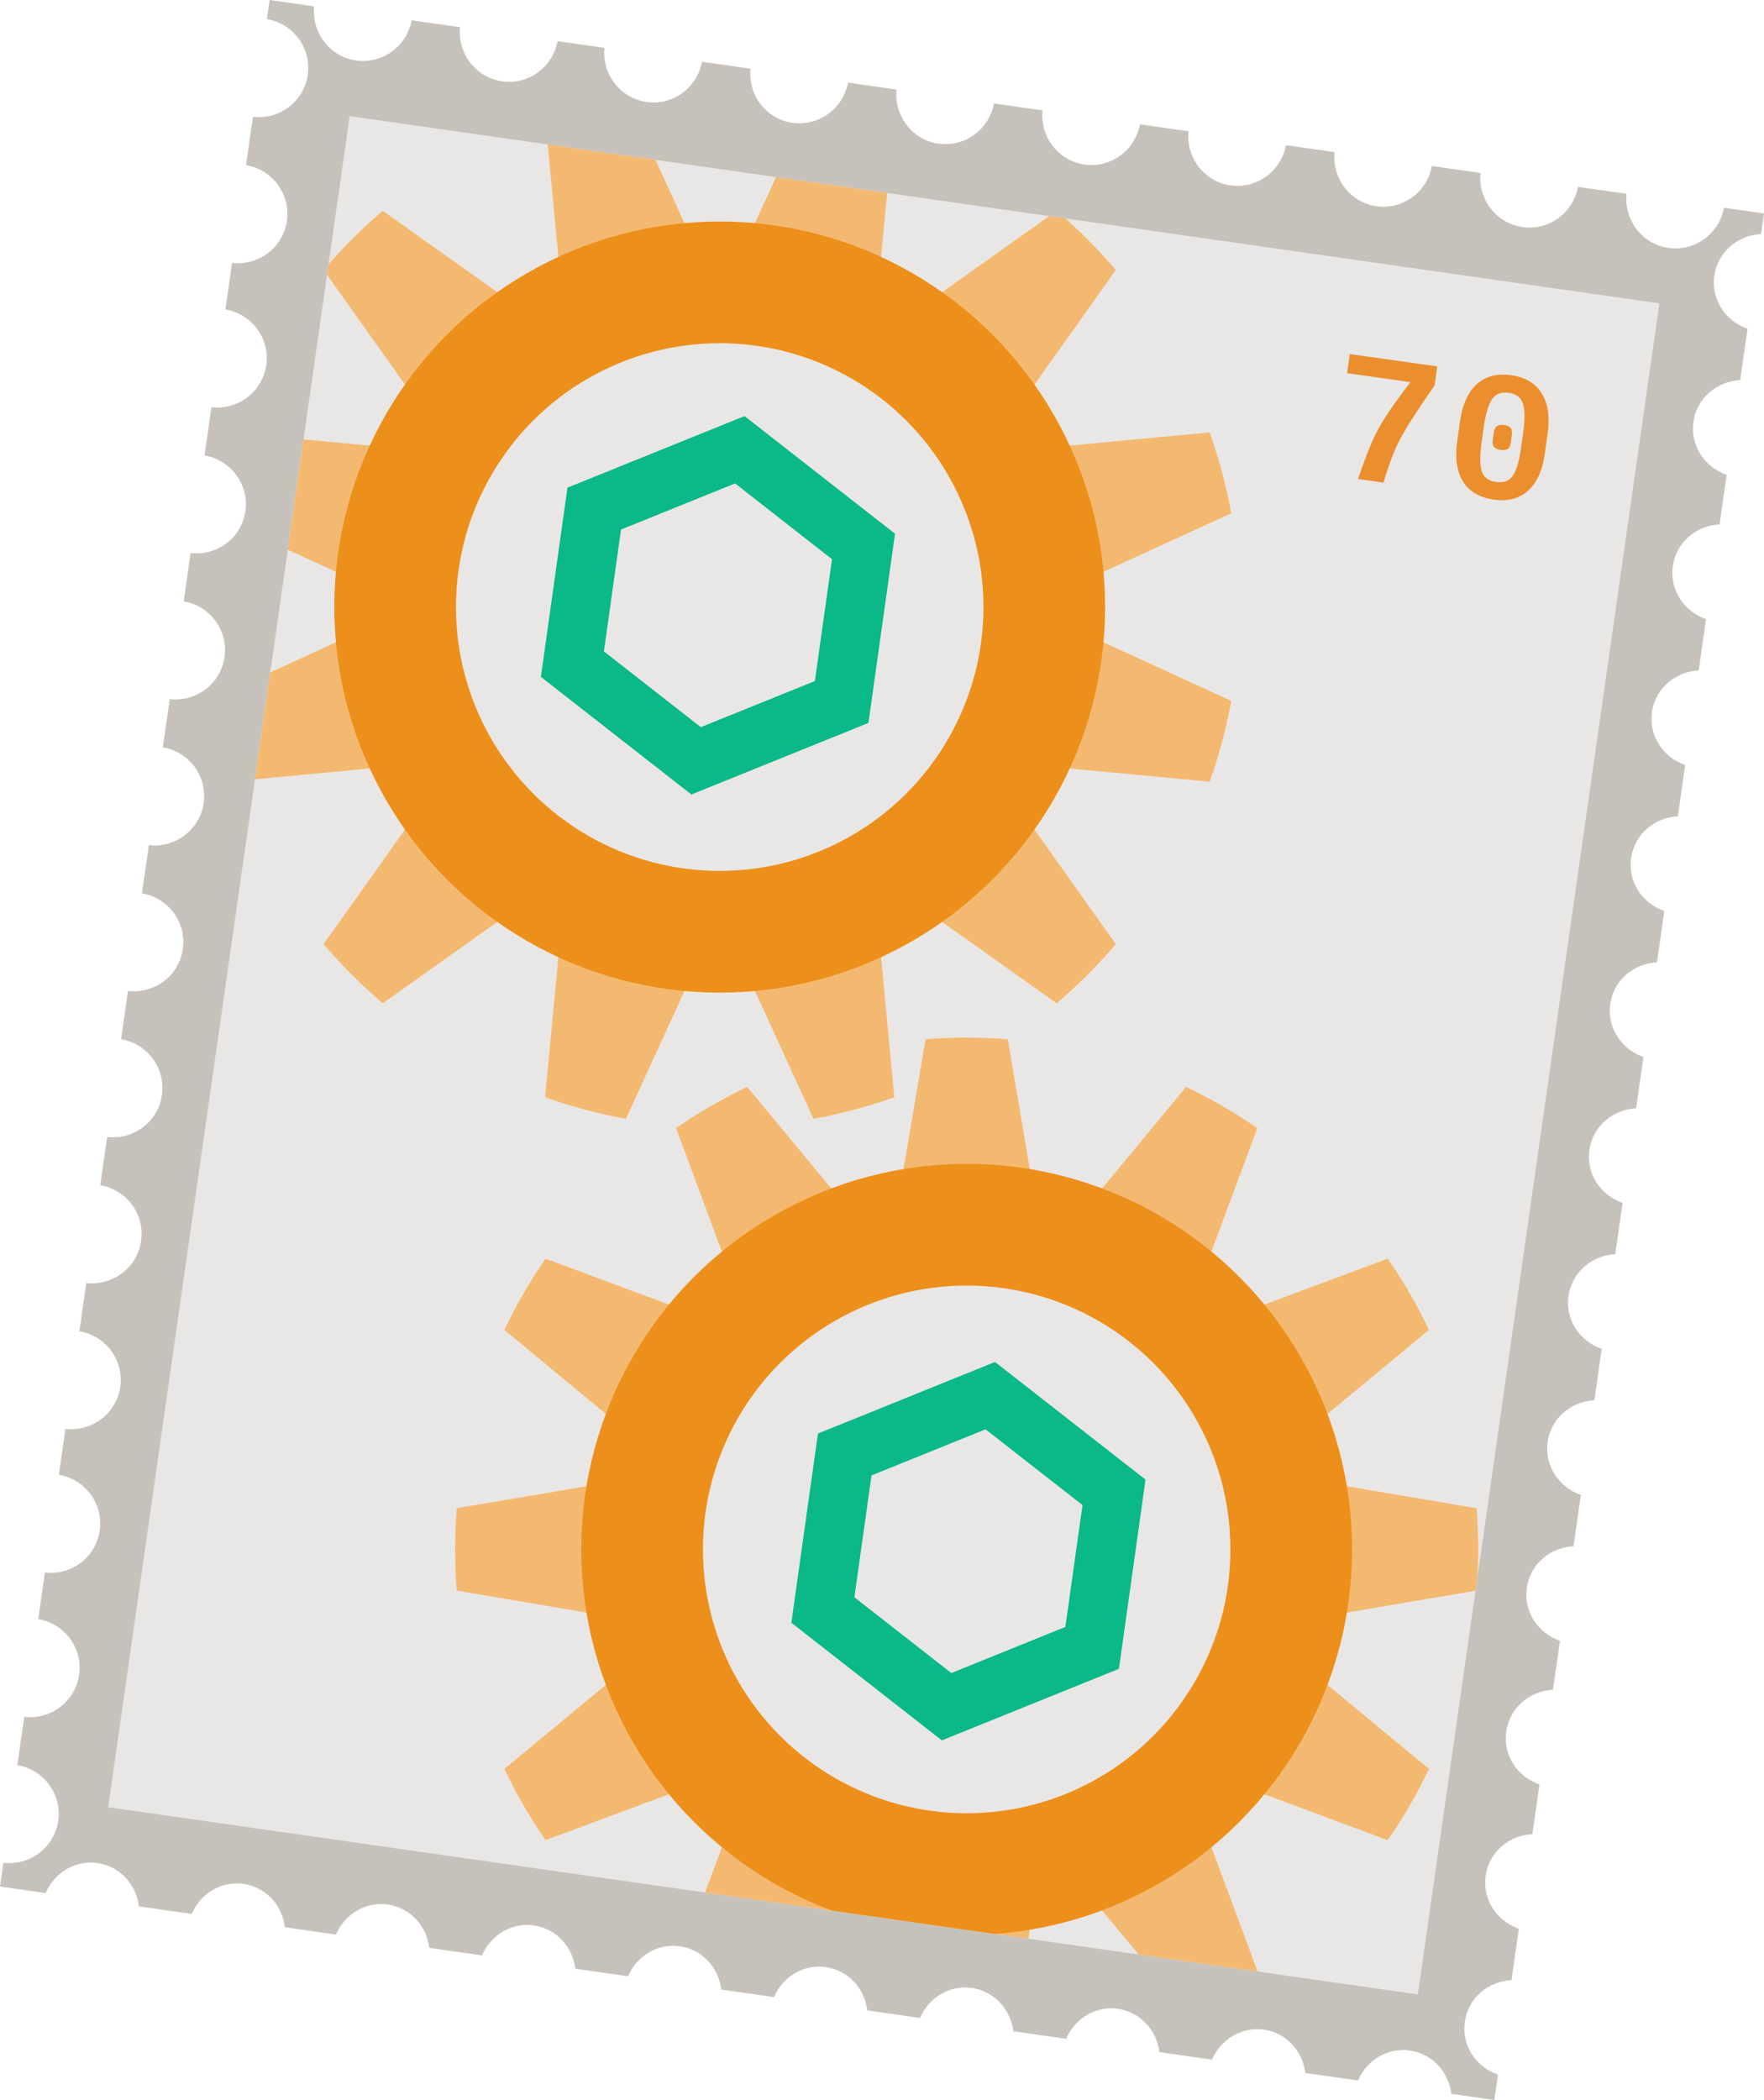 <svg class="stamp" viewBox="0 0 500 595" xmlns="http://www.w3.org/2000/svg" xmlns:xlink="http://www.w3.org/1999/xlink"><defs><path id="a" d="M69.113.913l371.23 53.04-68.456 479.134-371.23-53.04z"/><clipPath id="b"><use xlink:href="#a"/></clipPath></defs><g fill="none" fill-rule="evenodd"><path d="M76.42 0l-.773 5.406c7.488 1.274 12.662 8.245 11.58 15.805-1.08 7.56-7.995 12.767-15.54 11.893l-1.955 13.673c7.488 1.273 12.662 8.245 11.581 15.805-1.08 7.56-7.996 12.766-15.54 11.892l-1.888 13.203c7.488 1.272 12.667 8.206 11.586 15.765-1.08 7.56-8.001 12.805-15.546 11.932l-1.955 13.673c7.488 1.272 12.668 8.206 11.587 15.766-1.081 7.56-7.996 12.766-15.541 11.892l-1.955 13.673c7.488 1.273 12.662 8.245 11.581 15.805-1.08 7.56-7.996 12.767-15.54 11.892l-1.956 13.673c7.488 1.272 12.668 8.206 11.587 15.766-1.08 7.56-8.001 12.805-15.546 11.932l-1.955 13.672c7.488 1.272 12.667 8.206 11.587 15.766-1.081 7.56-7.997 12.767-15.542 11.893l-1.954 13.672c7.488 1.274 12.662 8.245 11.581 15.805-1.08 7.56-7.996 12.767-15.541 11.893l-1.955 13.672c7.488 1.273 12.668 8.206 11.587 15.766-1.08 7.56-8.002 12.805-15.547 11.932l-1.955 13.673c7.489 1.272 12.668 8.205 11.587 15.765-1.08 7.56-7.996 12.767-15.54 11.893l-1.86 13.007c7.488 1.273 12.662 8.245 11.58 15.805-1.08 7.56-7.995 12.766-15.54 11.892l-1.888 13.203c7.488 1.272 12.668 8.206 11.587 15.765-1.08 7.56-8.001 12.805-15.547 11.932l-1.954 13.673c7.488 1.272 12.667 8.206 11.587 15.766-1.081 7.56-7.997 12.766-15.542 11.892L0 534.522l12.937 1.847c2.451-5.69 8.271-9.413 14.695-8.496 6.424.917 10.998 6.125 11.766 12.274l14.936 2.132c2.452-5.689 8.272-9.412 14.696-8.495 6.424.917 10.968 6.12 11.727 12.268l14.465 2.065c2.46-5.688 8.31-9.407 14.735-8.49 6.424.918 10.968 6.12 11.727 12.268l14.936 2.133c2.451-5.69 8.271-9.413 14.695-8.495 6.424.917 10.998 6.124 11.766 12.273l14.936 2.133c2.452-5.69 8.272-9.413 14.696-8.496 6.424.918 10.968 6.12 11.727 12.268l14.936 2.133c2.46-5.688 8.31-9.407 14.734-8.49 6.425.917 10.968 6.12 11.727 12.268l14.936 2.133c2.452-5.69 8.272-9.413 14.696-8.496 6.424.917 10.998 6.125 11.766 12.274l14.936 2.132c2.451-5.689 8.271-9.412 14.695-8.495 6.425.917 10.999 6.125 11.767 12.273l14.896 2.127c2.46-5.688 8.31-9.407 14.735-8.49 6.424.918 10.968 6.121 11.727 12.269l14.936 2.132c2.451-5.69 8.271-9.413 14.695-8.495 6.425.917 10.998 6.124 11.766 12.273L423.58 595l1.025-7.17c-6.226-2.163-10.381-8.247-9.414-15.015.968-6.768 6.662-11.446 13.245-11.78l2.078-14.535c-6.224-2.17-10.376-8.287-9.408-15.055.968-6.768 6.662-11.447 13.245-11.781l2.01-14.064c-6.225-2.164-10.38-8.248-9.413-15.016.967-6.768 6.666-11.478 13.25-11.82l1.983-13.869c-6.226-2.163-10.381-8.248-9.414-15.015.968-6.768 6.662-11.447 13.245-11.781l2.078-14.535c-6.225-2.17-10.376-8.287-9.408-15.055.968-6.767 6.662-11.446 13.245-11.78l2.078-14.535c-6.226-2.163-10.382-8.248-9.414-15.016.968-6.767 6.666-11.478 13.25-11.82l2.078-14.534c-6.225-2.163-10.381-8.248-9.413-15.016.967-6.768 6.662-11.446 13.245-11.78l2.078-14.535c-6.225-2.17-10.376-8.287-9.409-15.055.968-6.768 6.662-11.446 13.245-11.78l2.078-14.535c-6.226-2.163-10.381-8.248-9.414-15.016.968-6.768 6.667-11.478 13.25-11.82l2.079-14.534c-6.226-2.164-10.382-8.248-9.414-15.016.967-6.768 6.662-11.446 13.245-11.78l2.078-14.535c-6.225-2.17-10.376-8.288-9.409-15.055.968-6.768 6.662-11.447 13.245-11.781l2.011-14.064c-6.226-2.164-10.381-8.248-9.414-15.016.968-6.768 6.667-11.478 13.25-11.82l2.079-14.535c-6.226-2.163-10.382-8.248-9.414-15.015.967-6.768 6.666-11.479 13.25-11.82l.835-5.838-11.33-1.617c-1.385 7.351-8.266 12.451-15.748 11.383-7.482-1.068-12.621-7.885-11.889-15.33l-13.76-1.964c-1.383 7.352-8.227 12.457-15.71 11.389-7.481-1.068-12.658-7.89-11.928-15.335l-13.76-1.965c-1.383 7.352-8.227 12.458-15.709 11.39-7.482-1.069-12.621-7.885-11.889-15.33l-13.76-1.965c-1.385 7.352-8.266 12.452-15.748 11.384-7.482-1.069-12.622-7.885-11.89-15.33l-13.76-1.964c-1.383 7.351-8.227 12.457-15.709 11.388-7.482-1.068-12.658-7.89-11.928-15.335l-13.76-1.964c-1.383 7.352-8.227 12.457-15.71 11.389-7.481-1.069-12.62-7.885-11.889-15.33l-13.76-1.964c-1.382 7.352-8.264 12.452-15.748 11.383-7.483-1.068-12.623-7.884-11.89-15.33l-13.76-1.964c-1.381 7.353-8.225 12.457-15.708 11.389-7.484-1.069-12.662-7.89-11.929-15.335l-13.29-1.898c-1.381 7.353-8.225 12.458-15.708 11.39-7.484-1.07-12.662-7.89-11.929-15.336l-13.72-1.959c-1.383 7.353-8.266 12.452-15.749 11.384-7.483-1.069-12.623-7.884-11.89-15.33L76.42 0z" fill="#C6C2BB"/><g transform="translate(30 32)"><use fill="#E9E7E5" xlink:href="#a"/><g clip-path="url(#b)"><g transform="translate(29 -5)"><path class="gear" d="M137.823 247.649L118.42 290a146.317 146.317 0 0 1-22.902-6.121l4.371-46.374a102.787 102.787 0 0 1-12.434-7.193L49.5 257.27a148.296 148.296 0 0 1-16.77-16.77l26.958-37.955a102.787 102.787 0 0 1-7.193-12.434L6.12 194.482A146.317 146.317 0 0 1 0 171.58l42.351-19.403a104.404 104.404 0 0 1 0-14.354L0 118.42a146.317 146.317 0 0 1 6.121-22.902l46.374 4.371a102.787 102.787 0 0 1 7.193-12.434L32.73 49.5A148.296 148.296 0 0 1 49.5 32.73l37.955 26.958a102.787 102.787 0 0 1 12.434-7.193L95.518 6.12A146.317 146.317 0 0 1 118.42 0l19.403 42.351a104.404 104.404 0 0 1 14.354 0L171.58 0a146.317 146.317 0 0 1 22.902 6.121l-4.371 46.374a102.787 102.787 0 0 1 12.434 7.193L240.5 32.73a148.296 148.296 0 0 1 16.77 16.77l-26.958 37.955a102.787 102.787 0 0 1 7.193 12.434l46.374-4.371A146.317 146.317 0 0 1 290 118.42l-42.351 19.403a104.404 104.404 0 0 1 0 14.354L290 171.58a146.317 146.317 0 0 1-6.121 22.902l-46.374-4.371a102.787 102.787 0 0 1-7.193 12.434L257.27 240.5a148.296 148.296 0 0 1-16.77 16.77l-37.955-26.958a102.787 102.787 0 0 1-12.434 7.193l4.371 46.374A146.317 146.317 0 0 1 171.58 290l-19.403-42.351a104.404 104.404 0 0 1-14.354 0zM228.43 145c0-46.076-37.353-83.429-83.429-83.429S61.571 98.924 61.571 145 98.924 228.429 145 228.429s83.429-37.353 83.429-83.429z" fill="#F4B971"/><path stroke="#0BB888" stroke-width="16.686" d="M150.693 100.433l35.067 27.397-6.194 44.067-41.26 16.67-35.066-27.397 6.194-44.067z"/><circle stroke="#ED8F1B" stroke-width="34.484" cx="145" cy="145" r="92"/></g><g transform="translate(99 262)"><path class="gear gear--reverse" d="M68.601 211.414l-42.959 15.963a143.944 143.944 0 0 1-11.673-20.19l35.3-29.218a101.12 101.12 0 0 1-3.646-13.653l-45.156-7.65a145.89 145.89 0 0 1 0-23.332l45.156-7.65a101.12 101.12 0 0 1 3.646-13.653l-35.3-29.219a143.944 143.944 0 0 1 11.673-20.19l42.959 15.964a102.71 102.71 0 0 1 9.985-9.985L62.623 25.642a143.944 143.944 0 0 1 20.19-11.673l29.218 35.3a101.12 101.12 0 0 1 13.653-3.646l7.65-45.156a145.89 145.89 0 0 1 23.332 0l7.65 45.156a101.12 101.12 0 0 1 13.653 3.646l29.219-35.3a143.944 143.944 0 0 1 20.19 11.673l-15.964 42.959a102.71 102.71 0 0 1 9.985 9.985l42.959-15.963a143.944 143.944 0 0 1 11.673 20.19l-35.3 29.218a101.12 101.12 0 0 1 3.646 13.653l45.156 7.65c.623 7.764.623 15.568 0 23.332l-45.156 7.65a101.12 101.12 0 0 1-3.646 13.653l35.3 29.219a143.944 143.944 0 0 1-11.673 20.19l-42.959-15.964a102.71 102.71 0 0 1-9.985 9.985l15.963 42.959a143.944 143.944 0 0 1-20.19 11.673l-29.218-35.3a101.12 101.12 0 0 1-13.653 3.646l-7.65 45.156c-7.764.623-15.568.623-23.332 0l-7.65-45.156a101.12 101.12 0 0 1-13.653-3.646l-29.219 35.3a143.944 143.944 0 0 1-20.19-11.673l15.964-42.959a102.71 102.71 0 0 1-9.985-9.985zm134.435-8.378c32.053-32.052 32.053-84.02 0-116.072-32.052-32.053-84.02-32.053-116.072 0-32.053 32.052-32.053 84.02 0 116.072 32.052 32.053 84.02 32.053 116.072 0z" fill="#F4B971"/><path stroke="#0BB888" stroke-width="16.686" d="M151.693 101.433l35.067 27.397-6.194 44.067-41.26 16.67-35.066-27.397 6.194-44.067z"/><circle stroke="#ED8F1B" stroke-width="34.484" cx="145" cy="145" r="92"/></g></g></g><path d="M384.937 135.71c2.276-6.837 4.393-11.922 6.351-15.255 1.958-3.332 4.793-7.396 8.505-12.191l-17.961-2.525.76-5.414 24.795 3.485-.761 5.414c-3.8 5.425-6.748 9.926-8.843 13.502-2.095 3.577-3.97 8.243-5.627 13.999l-7.219-1.015zm38.442 5.841c-4.01-.563-6.904-2.27-8.68-5.12-1.776-2.85-2.334-6.623-1.673-11.321l.797-5.672c.668-4.756 2.25-8.273 4.747-10.551 2.497-2.278 5.75-3.136 9.761-2.572 4.01.564 6.902 2.284 8.674 5.163 1.772 2.878 2.324 6.695 1.655 11.45l-.797 5.672c-.66 4.699-2.237 8.172-4.73 10.422-2.492 2.25-5.743 3.093-9.754 2.53zm.7-4.984c2.15.301 3.73-.294 4.743-1.788 1.014-1.493 1.782-4.102 2.305-7.826l.604-4.297c.528-3.753.513-6.509-.043-8.267-.556-1.758-1.909-2.787-4.057-3.09-2.149-.301-3.733.316-4.752 1.852-1.02 1.537-1.793 4.182-2.32 7.934l-.604 4.297c-.524 3.725-.504 6.444.058 8.16.563 1.714 1.918 2.723 4.067 3.025zm1.275-9.067c-.774-.11-1.373-.369-1.797-.779-.424-.41-.57-1.088-.437-2.033l.308-2.192c.129-.916.455-1.52.978-1.812.523-.292 1.17-.383 1.944-.275.774.11 1.365.375 1.773.797.408.423.547 1.092.418 2.01l-.308 2.19c-.133.946-.46 1.557-.98 1.835-.521.277-1.154.363-1.9.259z" fill="#EB8E2E"/></g><style>.gear{-webkit-animation: rotate 15s linear infinite; animation: rotate 15s linear infinite;-webkit-transform-origin: 145px 145px; transform-origin: 145px 145px;}.gear--reverse{-webkit-animation-direction: reverse; animation-direction: reverse;}@-webkit-keyframes rotate{to{-webkit-transform: rotate(360deg); transform: rotate(360deg);}}@keyframes rotate{to{-webkit-transform: rotate(360deg); transform: rotate(360deg);}}</style></svg>
